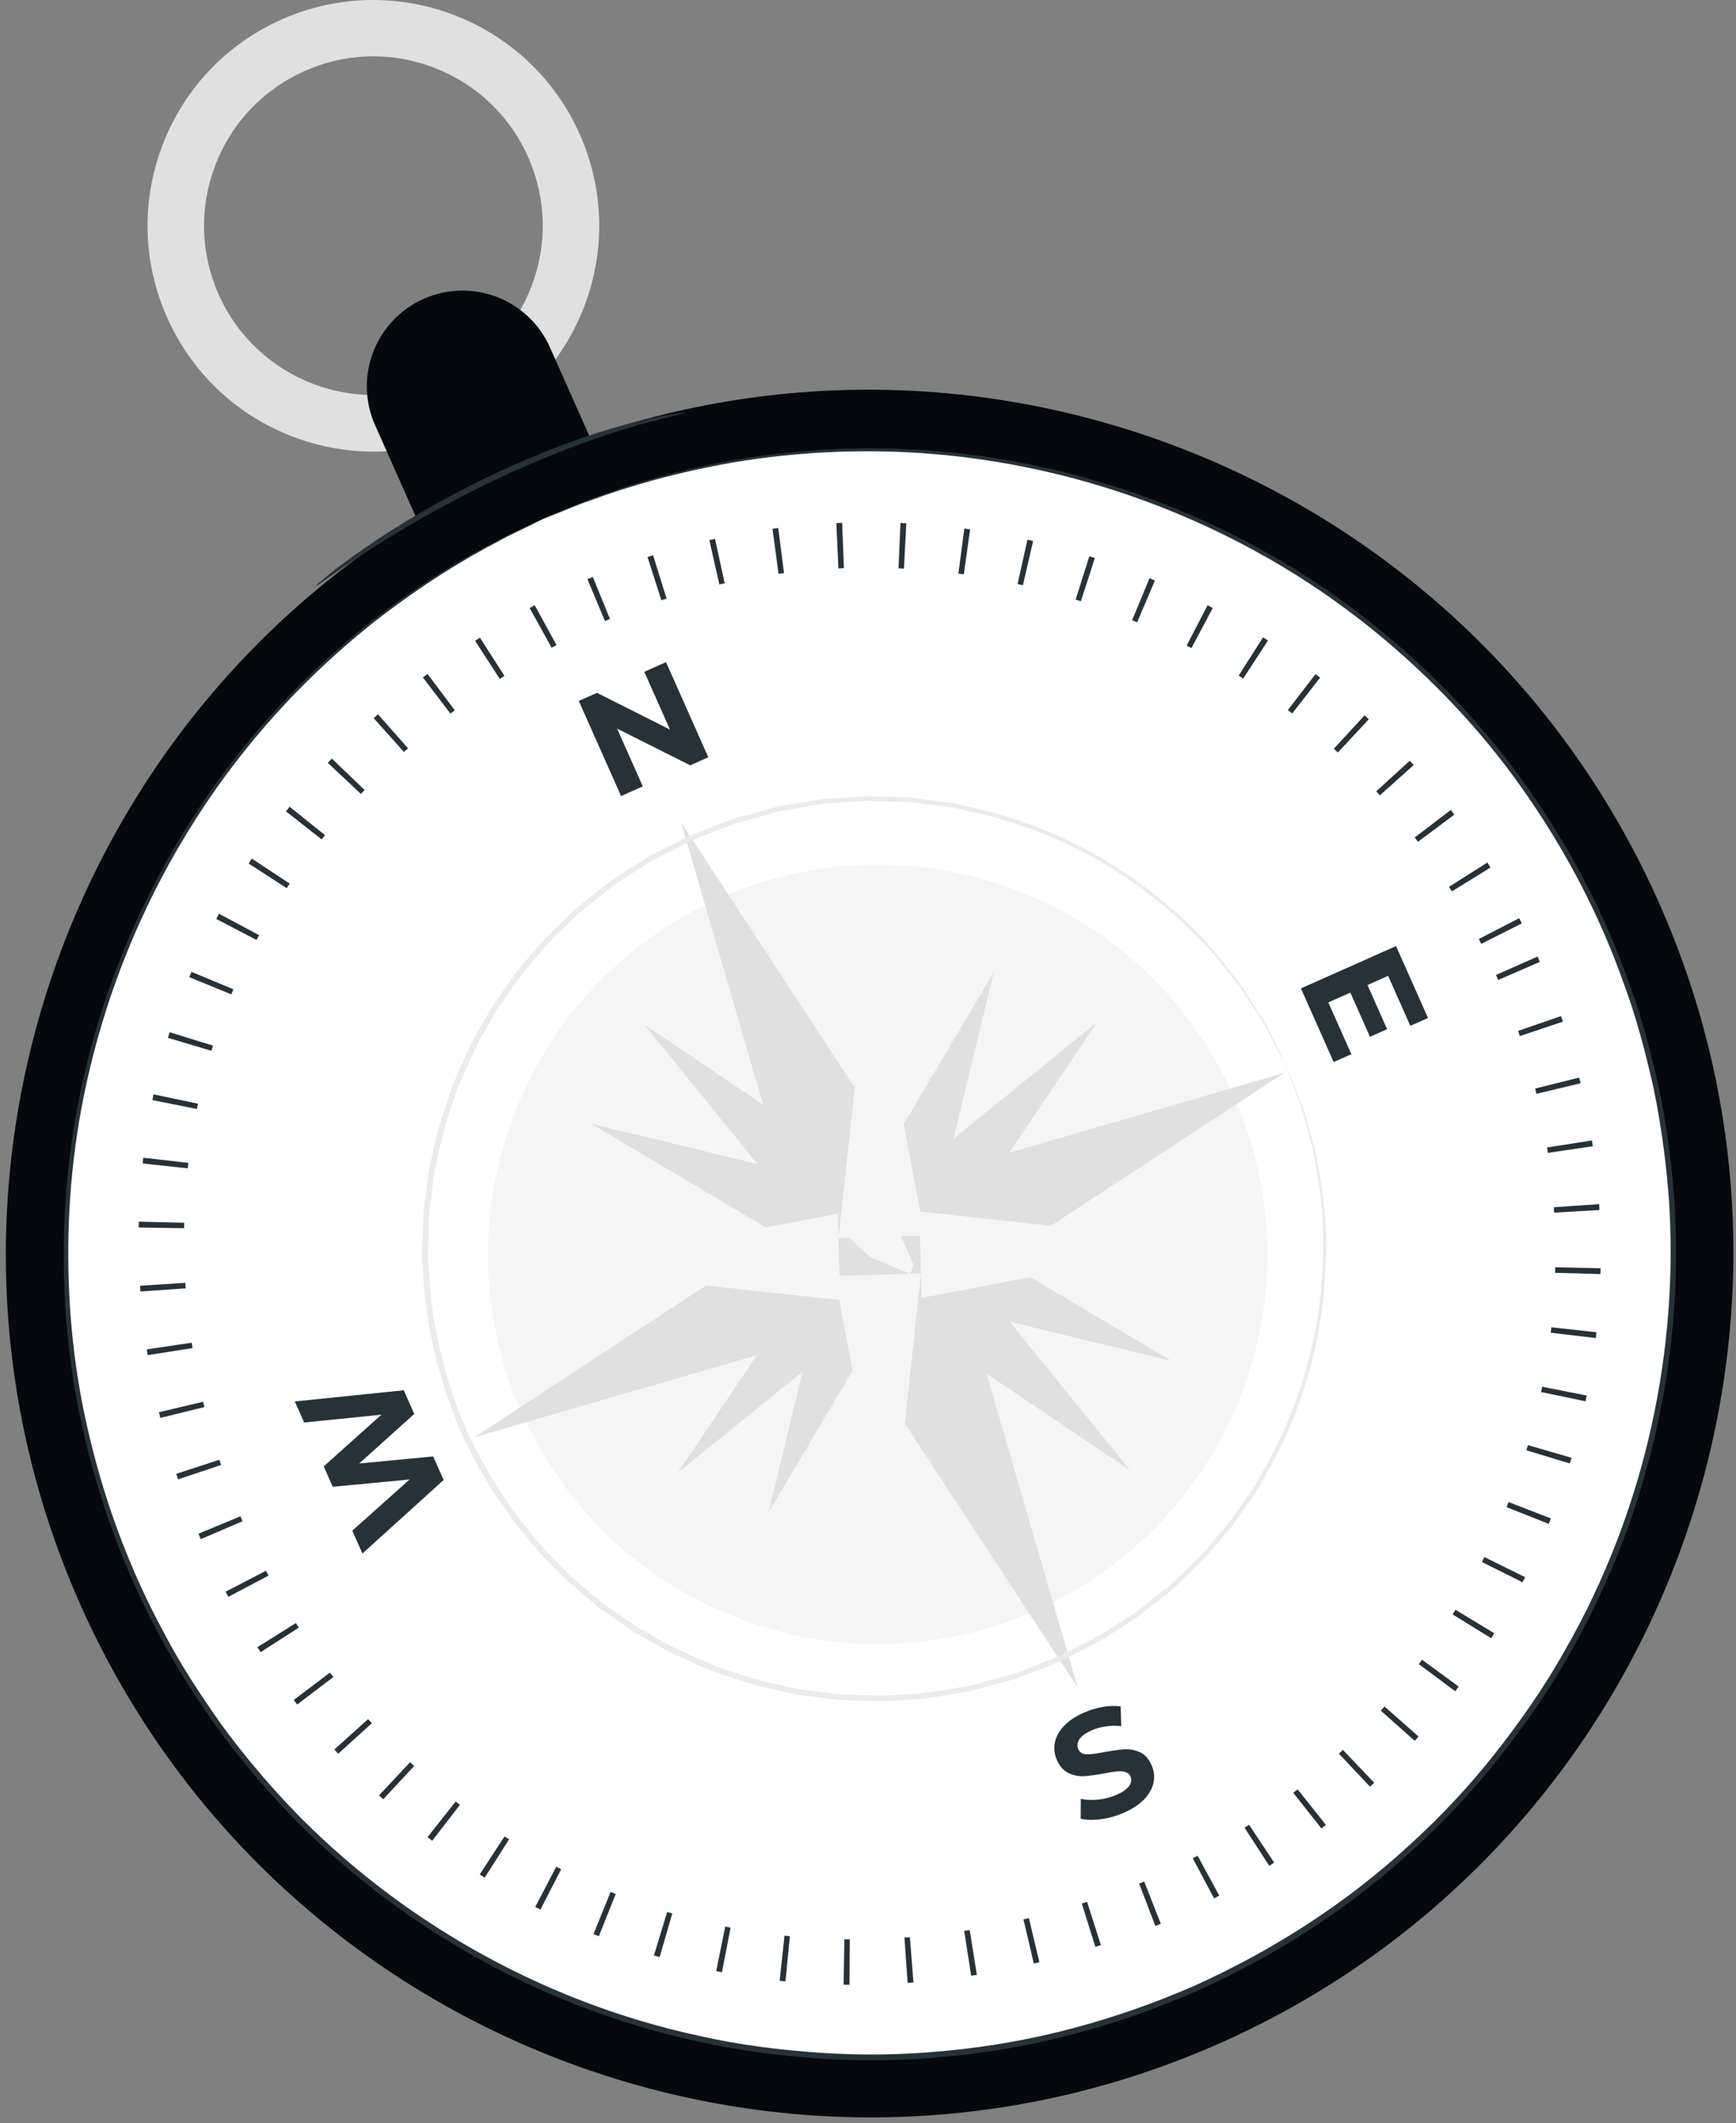 <svg width="157" height="192" viewBox="0 0 157 192" fill="none" xmlns="http://www.w3.org/2000/svg">
<rect x="0" y="0" width="157" height="192" fill="#808080" stroke="none"/>
<g clip-path="url(#clip0_905_3)">
<path d="M78.644 188.764C120.291 188.764 154.052 155.003 154.052 113.356C154.052 71.709 120.291 37.948 78.644 37.948C36.997 37.948 3.235 71.709 3.235 113.356C3.235 155.003 36.997 188.764 78.644 188.764Z" fill="white"/>
<path d="M110.387 184.736C71.028 202.239 24.77 184.458 7.266 145.099C-10.238 105.741 7.544 59.482 46.902 41.978C86.261 24.475 132.52 42.256 150.024 81.615C167.527 120.973 149.746 167.232 110.387 184.736ZM49.105 46.93C12.477 63.219 -4.07 106.27 12.217 142.898C28.507 179.526 71.558 196.075 108.186 179.786C144.814 163.496 161.361 120.445 145.073 83.817C128.784 47.188 85.733 30.64 49.105 46.93Z" fill="#05080C"/>
<path d="M88.344 178.583L87.829 178.664L87.203 174.607L87.697 174.529L88.344 178.583ZM93.496 177.564L92.561 173.566L93.048 173.451L94.004 177.443L93.496 177.564ZM82.612 179.271L82.084 179.309L81.797 175.215L82.287 175.178L82.612 179.271ZM99.061 176.05L97.836 172.133L98.313 171.982L99.56 175.894L99.061 176.05ZM76.826 179.477L76.296 179.471L76.362 175.367L76.853 175.373L76.826 179.477ZM104.488 174.161L103.02 170.326L103.481 170.147L104.981 173.969L104.488 174.161ZM71.036 179.175L70.509 179.121L70.947 175.039L71.436 175.089L71.036 179.175ZM109.799 171.667L107.873 168.042L108.306 167.809L110.266 171.416L109.799 171.667ZM65.293 178.343L64.774 178.24L65.589 174.217L66.072 174.311L65.293 178.343ZM114.788 168.721L112.552 165.277L112.96 165.008L115.232 168.428C115.085 168.526 114.937 168.625 114.788 168.721ZM59.655 176.979C59.483 176.929 59.313 176.878 59.142 176.827L60.336 172.899C60.49 172.946 60.646 172.992 60.801 173.037L59.655 176.979ZM119.506 165.343L116.963 162.121L117.356 161.809L119.913 165.022L119.506 165.343ZM54.16 175.085L53.68 174.892L55.219 171.086L55.685 171.274L54.16 175.085ZM123.901 161.569L121.087 158.58L121.447 158.239L124.28 161.211L123.901 161.569ZM48.876 172.682L48.409 172.44L50.307 168.8L50.751 169.03L48.876 172.682ZM127.946 157.421L124.878 154.692L125.211 154.319L128.29 157.033L127.946 157.421ZM43.837 169.794C43.685 169.699 43.534 169.601 43.385 169.503L45.63 166.066C45.766 166.154 45.903 166.242 46.038 166.329L43.837 169.794ZM131.608 152.937L128.316 150.483L128.609 150.088L131.92 152.515L131.608 152.937ZM39.087 166.457C38.946 166.349 38.806 166.239 38.666 166.129L41.209 162.907C41.337 163.008 41.465 163.109 41.595 163.208L39.087 166.457ZM134.865 148.145L131.372 145.989L131.629 145.567L135.139 147.696L134.865 148.145ZM34.661 162.707L34.279 162.351L37.088 159.356L37.453 159.697L34.661 162.707ZM137.693 143.083L134.02 141.25L134.243 140.801L137.923 142.62L137.693 143.083ZM30.585 158.59L30.237 158.205L33.289 155.459L33.626 155.831L30.585 158.59ZM140.066 137.803L136.25 136.288L136.431 135.828L140.259 137.313L140.066 137.803ZM26.878 154.139L26.564 153.726L29.84 151.252L30.144 151.652L26.878 154.139ZM141.971 132.337L138.042 131.149C138.089 130.994 138.135 130.837 138.18 130.681L142.121 131.827C142.072 131.996 142.022 132.167 141.971 132.337ZM23.565 149.401C23.469 149.251 23.376 149.102 23.281 148.952L26.759 146.771L27.022 147.186L23.565 149.401ZM143.393 126.718L139.373 125.881L139.472 125.399L143.498 126.199L143.393 126.718ZM20.65 144.398L20.407 143.934L24.051 142.042L24.282 142.483L20.65 144.398ZM144.32 120.994L140.243 120.518L140.299 120.025L144.38 120.472L144.32 120.994ZM18.16 139.183C18.089 139.019 18.02 138.855 17.952 138.69L21.744 137.116C21.806 137.266 21.87 137.415 21.933 137.564L18.16 139.183ZM144.741 115.211L140.638 115.098L140.65 114.599L144.755 114.687L144.741 115.211ZM16.102 133.773L15.939 133.276L19.842 132.003L19.997 132.476L16.102 133.773ZM144.653 109.419L140.554 109.659L140.523 109.166L144.619 108.889L144.653 109.419ZM14.496 128.219L14.373 127.705L18.368 126.759L18.484 127.239L14.496 128.219ZM144.052 103.652L139.991 104.254L139.917 103.764L143.973 103.128L144.052 103.652ZM17.413 121.906L13.357 122.543L13.277 122.021L17.338 121.42L17.413 121.906ZM138.952 98.914L138.835 98.435L142.819 97.444L142.945 97.957L138.952 98.914ZM16.796 116.501L12.7 116.789L12.665 116.267L16.762 116.004L16.796 116.501ZM137.451 93.692L137.293 93.224L141.173 91.883L141.344 92.385L137.451 93.692ZM16.649 111.067L12.544 111L12.556 110.471L16.659 110.574L16.649 111.067ZM135.497 88.618L135.296 88.162L139.05 86.499L139.26 86.978L135.497 88.618ZM16.982 105.651L12.901 105.21L12.958 104.691L17.036 105.157L16.982 105.651ZM133.962 85.35L133.739 84.912L137.389 83.032L137.629 83.504L133.962 85.35ZM17.804 100.286L13.779 99.478L13.885 98.961L17.902 99.804L17.804 100.286ZM131.304 80.61L131.043 80.194L134.513 78C134.607 78.15 134.702 78.299 134.794 78.45L131.304 80.61ZM19.119 95.024L15.187 93.85C15.238 93.68 15.289 93.511 15.341 93.341L19.262 94.555L19.119 95.024ZM128.239 76.122L127.944 75.731L131.208 73.242C131.315 73.382 131.422 73.523 131.528 73.665L128.239 76.122ZM20.919 89.919L17.119 88.367L17.318 87.884L21.109 89.459L20.919 89.919ZM124.792 71.922L124.463 71.559L127.495 68.791C127.615 68.921 127.733 69.052 127.852 69.184L124.792 71.922ZM23.198 84.999L19.559 83.099C19.641 82.942 19.724 82.786 19.807 82.629L23.427 84.564L23.198 84.999ZM120.993 68.047L120.628 67.708L123.409 64.69L123.791 65.042L120.993 68.047ZM25.931 80.316L22.484 78.086L22.773 77.644L26.201 79.903L25.931 80.316ZM116.861 64.516L116.469 64.214L118.972 60.959L119.387 61.28L116.861 64.516ZM29.089 75.905L25.861 73.369L26.19 72.954L29.395 75.52L29.089 75.905ZM112.434 61.362L112.022 61.097L114.227 57.634L114.672 57.919L112.434 61.362ZM32.636 71.793L29.646 68.98C29.767 68.852 29.889 68.723 30.012 68.595L32.973 71.439L32.636 71.793ZM107.749 58.607C107.606 58.531 107.462 58.455 107.317 58.38L109.209 54.736C109.367 54.817 109.523 54.901 109.68 54.984L107.749 58.607ZM36.531 67.998L33.793 64.94L34.183 64.594L36.905 67.667L36.531 67.998ZM102.842 56.271L102.389 56.082L103.959 52.288L104.448 52.493L102.842 56.271ZM40.734 64.528L38.246 61.261L38.667 60.944L41.129 64.229L40.734 64.528ZM97.751 54.371L97.278 54.219L98.517 50.305L99.017 50.465L97.751 54.371ZM45.199 61.388L42.964 57.945L43.404 57.661L45.617 61.119L45.199 61.388ZM92.511 52.921L92.029 52.812L92.919 48.804L93.433 48.92L92.511 52.921ZM49.889 58.573L47.901 54.982L48.357 54.73L50.327 58.331L49.889 58.573ZM87.166 51.935L86.675 51.869L87.212 47.797L87.734 47.868L87.166 51.935ZM54.712 56.161L53.123 52.377L53.612 52.174L55.167 55.973L54.712 56.161ZM81.753 51.419L81.261 51.395L81.436 47.293L81.966 47.318L81.753 51.419ZM59.812 54.279L58.559 50.37L59.062 50.211L60.284 54.13L59.812 54.279ZM76.321 51.382L75.824 51.403L75.637 47.302L76.164 47.279L76.321 51.382ZM65.056 52.85L64.151 48.845L64.664 48.732L65.539 52.743L65.056 52.85ZM70.903 51.822L70.41 51.887L69.862 47.819L70.385 47.75L70.903 51.822Z" fill="#263238"/>
<path d="M49.105 46.929C49.105 46.929 50.55 46.242 53.389 45.144C56.225 44.049 60.521 42.661 66.215 41.623C71.903 40.637 79.045 40.075 87.223 41.043C95.373 42.017 104.574 44.53 113.685 49.491C118.24 51.952 122.733 55.056 126.971 58.801C131.204 62.543 135.216 66.908 138.65 71.945C142.104 76.96 145.086 82.571 147.26 88.691C148.403 91.731 149.249 94.922 149.987 98.175C150.678 101.443 151.143 104.799 151.409 108.214C152.38 121.866 149.396 136.576 141.959 149.54C140.135 152.795 137.983 155.895 135.637 158.872C133.293 161.853 130.674 164.658 127.82 167.243C122.155 172.468 115.512 176.769 108.306 180.023C101.061 183.199 93.417 185.252 85.739 185.962C81.906 186.352 78.068 186.416 74.284 186.161C70.5 185.909 66.756 185.433 63.117 184.608C48.504 181.448 35.581 173.811 26.093 163.945C23.733 161.458 21.553 158.864 19.59 156.163C17.668 153.436 15.864 150.669 14.373 147.784C11.284 142.07 9.116 136.096 7.704 130.173C6.265 124.249 5.711 118.346 5.768 112.695C5.827 107.041 6.531 101.626 7.755 96.594C10.176 86.506 14.472 77.992 19.207 71.29C23.966 64.57 29.166 59.645 33.708 56.081C38.293 52.549 42.2 50.289 44.912 48.916C47.627 47.541 49.105 46.929 49.105 46.929C49.105 46.929 48.752 47.117 48.052 47.46C47.362 47.821 46.288 48.267 44.962 49.01C42.268 50.411 38.388 52.696 33.835 56.241C29.326 59.819 24.167 64.749 19.449 71.459C14.755 78.151 10.503 86.638 8.119 96.68C6.913 101.688 6.224 107.077 6.177 112.699C6.131 118.317 6.691 124.185 8.132 130.071C9.543 135.956 11.707 141.889 14.783 147.563C16.267 150.428 18.064 153.174 19.975 155.881C21.928 158.563 24.097 161.137 26.442 163.605C35.877 173.395 48.715 180.969 63.227 184.099C66.84 184.918 70.559 185.389 74.314 185.638C78.071 185.889 81.881 185.825 85.686 185.436C93.306 184.731 100.894 182.692 108.086 179.539C115.242 176.307 121.834 172.039 127.46 166.853C130.294 164.287 132.894 161.503 135.223 158.544C137.553 155.589 139.693 152.513 141.504 149.282C148.897 136.414 151.869 121.809 150.918 108.249C150.657 104.856 150.198 101.521 149.516 98.275C148.786 95.042 147.951 91.87 146.818 88.85C144.665 82.765 141.709 77.186 138.284 72.195C134.878 67.185 130.898 62.839 126.695 59.109C122.488 55.378 118.027 52.28 113.5 49.821C104.448 44.865 95.298 42.336 87.184 41.339C79.043 40.347 71.925 40.876 66.247 41.827C60.564 42.832 56.268 44.184 53.423 45.245C51.983 45.733 50.932 46.232 50.201 46.502C49.481 46.792 49.105 46.929 49.105 46.929Z" fill="#263238"/>
<path d="M37.138 40.559C33.576 41.162 29.904 40.802 26.443 39.471C21.352 37.514 17.329 33.693 15.113 28.71C12.896 23.727 12.755 18.18 14.71 13.089C16.667 7.999 20.488 3.976 25.472 1.76C35.756 -2.812 47.848 1.834 52.423 12.119C54.639 17.102 54.782 22.649 52.826 27.739C50.869 32.829 47.048 36.853 42.064 39.069C40.469 39.778 38.815 40.275 37.138 40.559ZM31.241 5.307C29.983 5.52 28.743 5.893 27.547 6.425C23.812 8.087 20.945 11.104 19.478 14.921C18.01 18.738 18.117 22.898 19.779 26.636C23.21 34.349 32.276 37.835 39.99 34.404C43.726 32.742 46.592 29.725 48.06 25.907C49.527 22.09 49.42 17.93 47.758 14.193C46.096 10.456 43.079 7.591 39.262 6.123C36.666 5.125 33.912 4.855 31.241 5.307Z" fill="#E0E0E0"/>
<path d="M53.58 40.051L37.764 47.085L33.925 38.451C31.982 34.083 33.948 28.968 38.316 27.026C42.683 25.084 47.797 27.05 49.74 31.417L53.58 40.051Z" fill="#05080C"/>
<path d="M62.05 37.302C62.057 37.338 61.551 37.474 60.634 37.687C60.173 37.784 59.616 37.932 58.971 38.106C58.323 38.271 57.59 38.47 56.786 38.723C53.558 39.67 49.192 41.294 44.558 43.505C39.925 45.725 35.911 48.088 33.097 49.936C31.683 50.85 30.565 51.63 29.797 52.176C29.029 52.721 28.593 53.01 28.57 52.982C28.548 52.953 28.94 52.609 29.673 52.011C30.405 51.413 31.495 50.584 32.888 49.626C35.661 47.69 39.67 45.259 44.329 43.028C48.99 40.805 53.409 39.224 56.684 38.364C57.499 38.134 58.243 37.958 58.901 37.821C59.556 37.673 60.123 37.553 60.592 37.487C61.526 37.331 62.044 37.266 62.05 37.302Z" fill="#263238"/>
<path d="M112.48 125.493C119.143 107.21 109.722 86.989 91.44 80.326C73.157 73.664 52.935 83.084 46.273 101.366C39.61 119.649 49.03 139.871 67.313 146.534C85.596 153.196 105.818 143.776 112.48 125.493Z" fill="#F5F5F5"/>
<path d="M72.209 110.917L61.599 74.374L82.526 106.329L72.209 110.917Z" fill="#E0E0E0"/>
<path d="M79.445 119.355L42.901 129.965L74.856 109.038L79.445 119.355Z" fill="#E0E0E0"/>
<path d="M86.856 116.061L97.466 152.604L76.537 120.65L86.856 116.061Z" fill="#E0E0E0"/>
<path d="M79.619 107.622L116.162 97.012L84.207 117.94L79.619 107.622Z" fill="#E0E0E0"/>
<path d="M75.01 114.402L53.429 101.604L77.905 107.542L75.01 114.402Z" fill="#E0E0E0"/>
<path d="M82.296 115.2L69.497 136.781L75.436 112.305L82.296 115.2Z" fill="#E0E0E0"/>
<path d="M84.375 110.274L105.956 123.073L81.48 117.133L84.375 110.274Z" fill="#E0E0E0"/>
<path d="M77.089 109.477L89.887 87.895L83.949 112.372L77.089 109.477Z" fill="#E0E0E0"/>
<path d="M74.885 113.144L58.291 92.669L80.239 107.443L74.885 113.144Z" fill="#E0E0E0"/>
<path d="M81.773 116.586L61.297 133.181L76.071 111.233L81.773 116.586Z" fill="#E0E0E0"/>
<path d="M85.617 112.491L102.212 132.967L80.264 118.194L85.617 112.491Z" fill="#E0E0E0"/>
<path d="M78.729 109.049L99.205 92.455L84.432 114.402L78.729 109.049Z" fill="#E0E0E0"/>
<path d="M75.981 117.568L49.781 114.712L75.769 109.75L75.981 117.568Z" fill="#F5F5F5"/>
<path d="M83.296 115.162L80.441 141.364L75.478 115.375L83.296 115.162Z" fill="#F5F5F5"/>
<path d="M83.143 109.547L109.343 112.403L83.356 117.366L83.143 109.547Z" fill="#F5F5F5"/>
<path d="M75.828 111.953L78.685 85.752L83.646 111.739L75.828 111.953Z" fill="#F5F5F5"/>
<path d="M116.314 96.369C116.314 96.369 116.196 96.177 115.992 95.792C115.781 95.39 115.482 94.819 115.094 94.078C114.897 93.699 114.679 93.277 114.438 92.812C114.177 92.359 113.845 91.888 113.513 91.363C113.174 90.841 112.81 90.281 112.42 89.682C112.054 89.065 111.52 88.513 111.032 87.87C109.1 85.289 106.248 82.494 102.529 79.839C98.799 77.207 94.053 74.836 88.442 73.526C87.741 73.368 87.031 73.208 86.312 73.046C85.586 72.928 84.844 72.853 84.099 72.753C83.35 72.68 82.6 72.518 81.83 72.513C81.061 72.49 80.284 72.468 79.499 72.446C79.107 72.436 78.713 72.427 78.316 72.417C77.921 72.445 77.524 72.472 77.124 72.501C76.325 72.555 75.519 72.611 74.704 72.667C73.894 72.748 73.086 72.927 72.267 73.054C71.452 73.216 70.61 73.278 69.802 73.542C68.177 74.005 66.491 74.377 64.887 75.08C64.077 75.408 63.239 75.687 62.435 76.06C61.644 76.462 60.848 76.867 60.045 77.274C59.647 77.485 59.231 77.666 58.845 77.903L57.697 78.641C56.934 79.143 56.141 79.611 55.389 80.15C53.956 81.32 52.412 82.403 51.104 83.788C49.683 85.056 48.487 86.569 47.226 88.05C46.634 88.82 46.105 89.645 45.536 90.448C45.265 90.858 44.954 91.244 44.715 91.677L43.99 92.975C42.946 94.674 42.206 96.548 41.382 98.402C40.751 100.33 40.043 102.256 39.666 104.294L39.322 105.809L39.119 107.355L38.921 108.908C38.841 109.426 38.79 109.947 38.792 110.474C38.761 111.524 38.729 112.579 38.697 113.637C38.768 114.693 38.84 115.755 38.911 116.819C39.356 121.063 40.458 125.29 42.187 129.321C44.023 133.307 46.423 136.96 49.277 140.134C50.019 140.9 50.759 141.665 51.496 142.425C52.304 143.11 53.108 143.792 53.911 144.473L54.514 144.978L55.159 145.427L56.446 146.32L57.73 147.206L59.086 147.964C60.852 149.049 62.757 149.816 64.612 150.638C66.54 151.268 68.427 151.974 70.388 152.337L71.838 152.668C72.32 152.782 72.816 152.808 73.3 152.883C74.277 152.997 75.245 153.158 76.213 153.234C78.158 153.29 80.081 153.416 81.976 153.209C83.882 153.165 85.719 152.745 87.548 152.464C88.451 152.267 89.332 151.992 90.215 151.763L91.532 151.404C91.967 151.276 92.38 151.089 92.802 150.934C93.643 150.612 94.477 150.291 95.305 149.972C96.12 149.625 96.89 149.19 97.674 148.808C99.273 148.086 100.677 147.084 102.109 146.188C102.846 145.766 103.457 145.183 104.122 144.686C104.766 144.161 105.439 143.682 106.042 143.133C106.629 142.567 107.211 142.005 107.786 141.449L108.647 140.62L109.418 139.721C109.927 139.123 110.431 138.532 110.929 137.946C111.441 137.371 111.823 136.705 112.269 136.1C112.694 135.478 113.137 134.878 113.535 134.26C113.896 133.619 114.253 132.983 114.605 132.357C117.391 127.313 118.808 122.2 119.351 117.668C119.871 113.129 119.705 109.137 119.082 105.976C118.93 105.185 118.879 104.417 118.666 103.733C118.482 103.043 118.31 102.397 118.149 101.796C117.984 101.198 117.857 100.637 117.695 100.138C117.512 99.649 117.345 99.204 117.194 98.804C116.904 98.019 116.681 97.415 116.522 96.989C116.379 96.585 116.314 96.369 116.314 96.369C116.314 96.369 116.412 96.569 116.577 96.974C116.747 97.396 116.987 97.994 117.298 98.773C117.455 99.172 117.631 99.614 117.824 100.102C117.995 100.599 118.131 101.16 118.305 101.758C118.473 102.359 118.655 103.006 118.848 103.696C119.069 104.382 119.13 105.151 119.289 105.945C119.946 109.118 120.144 113.133 119.649 117.708C119.13 122.276 117.727 127.44 114.937 132.542C114.583 133.176 114.225 133.819 113.864 134.468C113.465 135.095 113.021 135.703 112.595 136.332C112.146 136.945 111.761 137.617 111.248 138.2C110.747 138.793 110.24 139.394 109.728 139.999L108.952 140.909L108.086 141.751C107.506 142.314 106.92 142.883 106.329 143.457C105.721 144.013 105.043 144.5 104.394 145.032C103.724 145.535 103.106 146.127 102.363 146.557C100.918 147.467 99.499 148.484 97.886 149.218C97.094 149.606 96.317 150.047 95.493 150.401C94.656 150.725 93.814 151.051 92.964 151.38C92.537 151.537 92.118 151.726 91.68 151.857L90.348 152.224C89.455 152.458 88.566 152.738 87.651 152.939C85.801 153.229 83.942 153.656 82.013 153.703C80.096 153.915 78.149 153.792 76.179 153.738C75.199 153.662 74.219 153.503 73.23 153.387C72.737 153.312 72.235 153.286 71.748 153.172L70.28 152.839C68.294 152.473 66.382 151.763 64.428 151.125C62.549 150.295 60.619 149.519 58.829 148.423L57.455 147.654L56.153 146.759L54.849 145.854L54.195 145.401L53.583 144.889C52.771 144.2 51.955 143.508 51.136 142.815C50.389 142.045 49.639 141.271 48.887 140.494C45.994 137.28 43.561 133.579 41.703 129.541C39.95 125.458 38.834 121.174 38.385 116.873C38.313 115.795 38.242 114.72 38.17 113.649C38.202 112.577 38.236 111.509 38.268 110.444C38.267 109.911 38.319 109.383 38.399 108.858L38.601 107.285L38.809 105.719L39.157 104.184C39.542 102.121 40.259 100.169 40.902 98.219C41.736 96.341 42.489 94.447 43.547 92.726L44.284 91.413C44.527 90.975 44.842 90.585 45.117 90.169C45.694 89.358 46.231 88.523 46.831 87.743C48.109 86.245 49.323 84.717 50.763 83.436C52.09 82.035 53.653 80.942 55.107 79.762C55.868 79.218 56.671 78.745 57.444 78.238L58.607 77.495C58.998 77.257 59.419 77.072 59.822 76.861C60.634 76.451 61.441 76.042 62.242 75.638C63.056 75.263 63.904 74.982 64.724 74.654C66.348 73.948 68.053 73.576 69.698 73.112C70.514 72.848 71.366 72.786 72.189 72.625C73.019 72.499 73.835 72.322 74.655 72.243C75.477 72.188 76.293 72.134 77.1 72.081C77.504 72.055 77.905 72.028 78.305 72.001C78.704 72.012 79.103 72.023 79.499 72.033C80.292 72.058 81.076 72.084 81.853 72.109C82.63 72.118 83.387 72.282 84.143 72.361C84.896 72.464 85.646 72.543 86.377 72.665C87.101 72.831 87.817 72.995 88.526 73.158C94.183 74.504 98.958 76.92 102.697 79.594C106.427 82.291 109.276 85.127 111.192 87.741C111.674 88.391 112.205 88.952 112.566 89.575C112.95 90.181 113.308 90.749 113.642 91.277C113.97 91.808 114.295 92.284 114.55 92.744C114.783 93.213 114.995 93.641 115.186 94.025C115.554 94.779 115.838 95.357 116.038 95.767C116.231 96.162 116.314 96.369 116.314 96.369Z" fill="#EBEBEB"/>
<path d="M60.233 59.875L64.058 68.478L62.424 69.206L55.812 65.891L58.134 71.114L56.169 71.987L52.344 63.384L53.989 62.652L60.589 65.973L58.267 60.749L60.233 59.875Z" fill="#263238"/>
<path d="M99.585 164.504C98.869 164.601 98.252 164.589 97.736 164.464L97.746 162.665C98.234 162.771 98.769 162.794 99.35 162.731C99.932 162.67 100.475 162.526 100.984 162.3C101.549 162.049 101.929 161.778 102.125 161.491C102.321 161.202 102.357 160.919 102.234 160.641C102.143 160.436 101.987 160.301 101.767 160.237C101.546 160.174 101.293 160.155 101.008 160.185C100.722 160.214 100.344 160.274 99.874 160.366C99.149 160.503 98.544 160.585 98.058 160.615C97.57 160.645 97.102 160.554 96.648 160.342C96.196 160.132 95.843 159.739 95.588 159.166C95.365 158.665 95.299 158.152 95.389 157.626C95.478 157.101 95.744 156.599 96.183 156.119C96.622 155.639 97.235 155.225 98.022 154.875C98.57 154.63 99.137 154.459 99.719 154.355C100.302 154.253 100.845 154.238 101.348 154.309L101.407 156.094C100.411 155.996 99.516 156.125 98.721 156.478C98.163 156.726 97.792 156.999 97.606 157.298C97.419 157.595 97.392 157.892 97.522 158.187C97.653 158.481 97.905 158.632 98.275 158.639C98.646 158.647 99.178 158.579 99.871 158.439C100.596 158.302 101.201 158.218 101.688 158.189C102.175 158.16 102.644 158.247 103.091 158.449C103.539 158.652 103.891 159.039 104.146 159.613C104.365 160.105 104.426 160.614 104.333 161.142C104.238 161.67 103.97 162.175 103.527 162.657C103.083 163.138 102.468 163.554 101.682 163.904C101.002 164.206 100.303 164.406 99.585 164.504Z" fill="#263238"/>
<path d="M122.213 95.329L120.615 96.039L117.652 89.378L126.254 85.552L129.145 92.054L127.548 92.764L125.538 88.242L123.67 89.073L125.447 93.067L123.898 93.755L122.122 89.762L120.131 90.647L122.213 95.329Z" fill="#263238"/>
<path d="M26.662 126.731L36.515 125.72L37.466 127.859L32.483 132.341L39.178 131.704L40.123 133.831L32.777 140.482L31.86 138.417L37.044 133.787L30.095 134.447L29.275 132.604L34.496 127.928L27.51 128.636L26.662 126.731Z" fill="#263238"/>
</g>
<defs>
<clipPath id="clip0_905_3">
<rect width="157" height="192" fill="white"/>
</clipPath>
</defs>
</svg>
